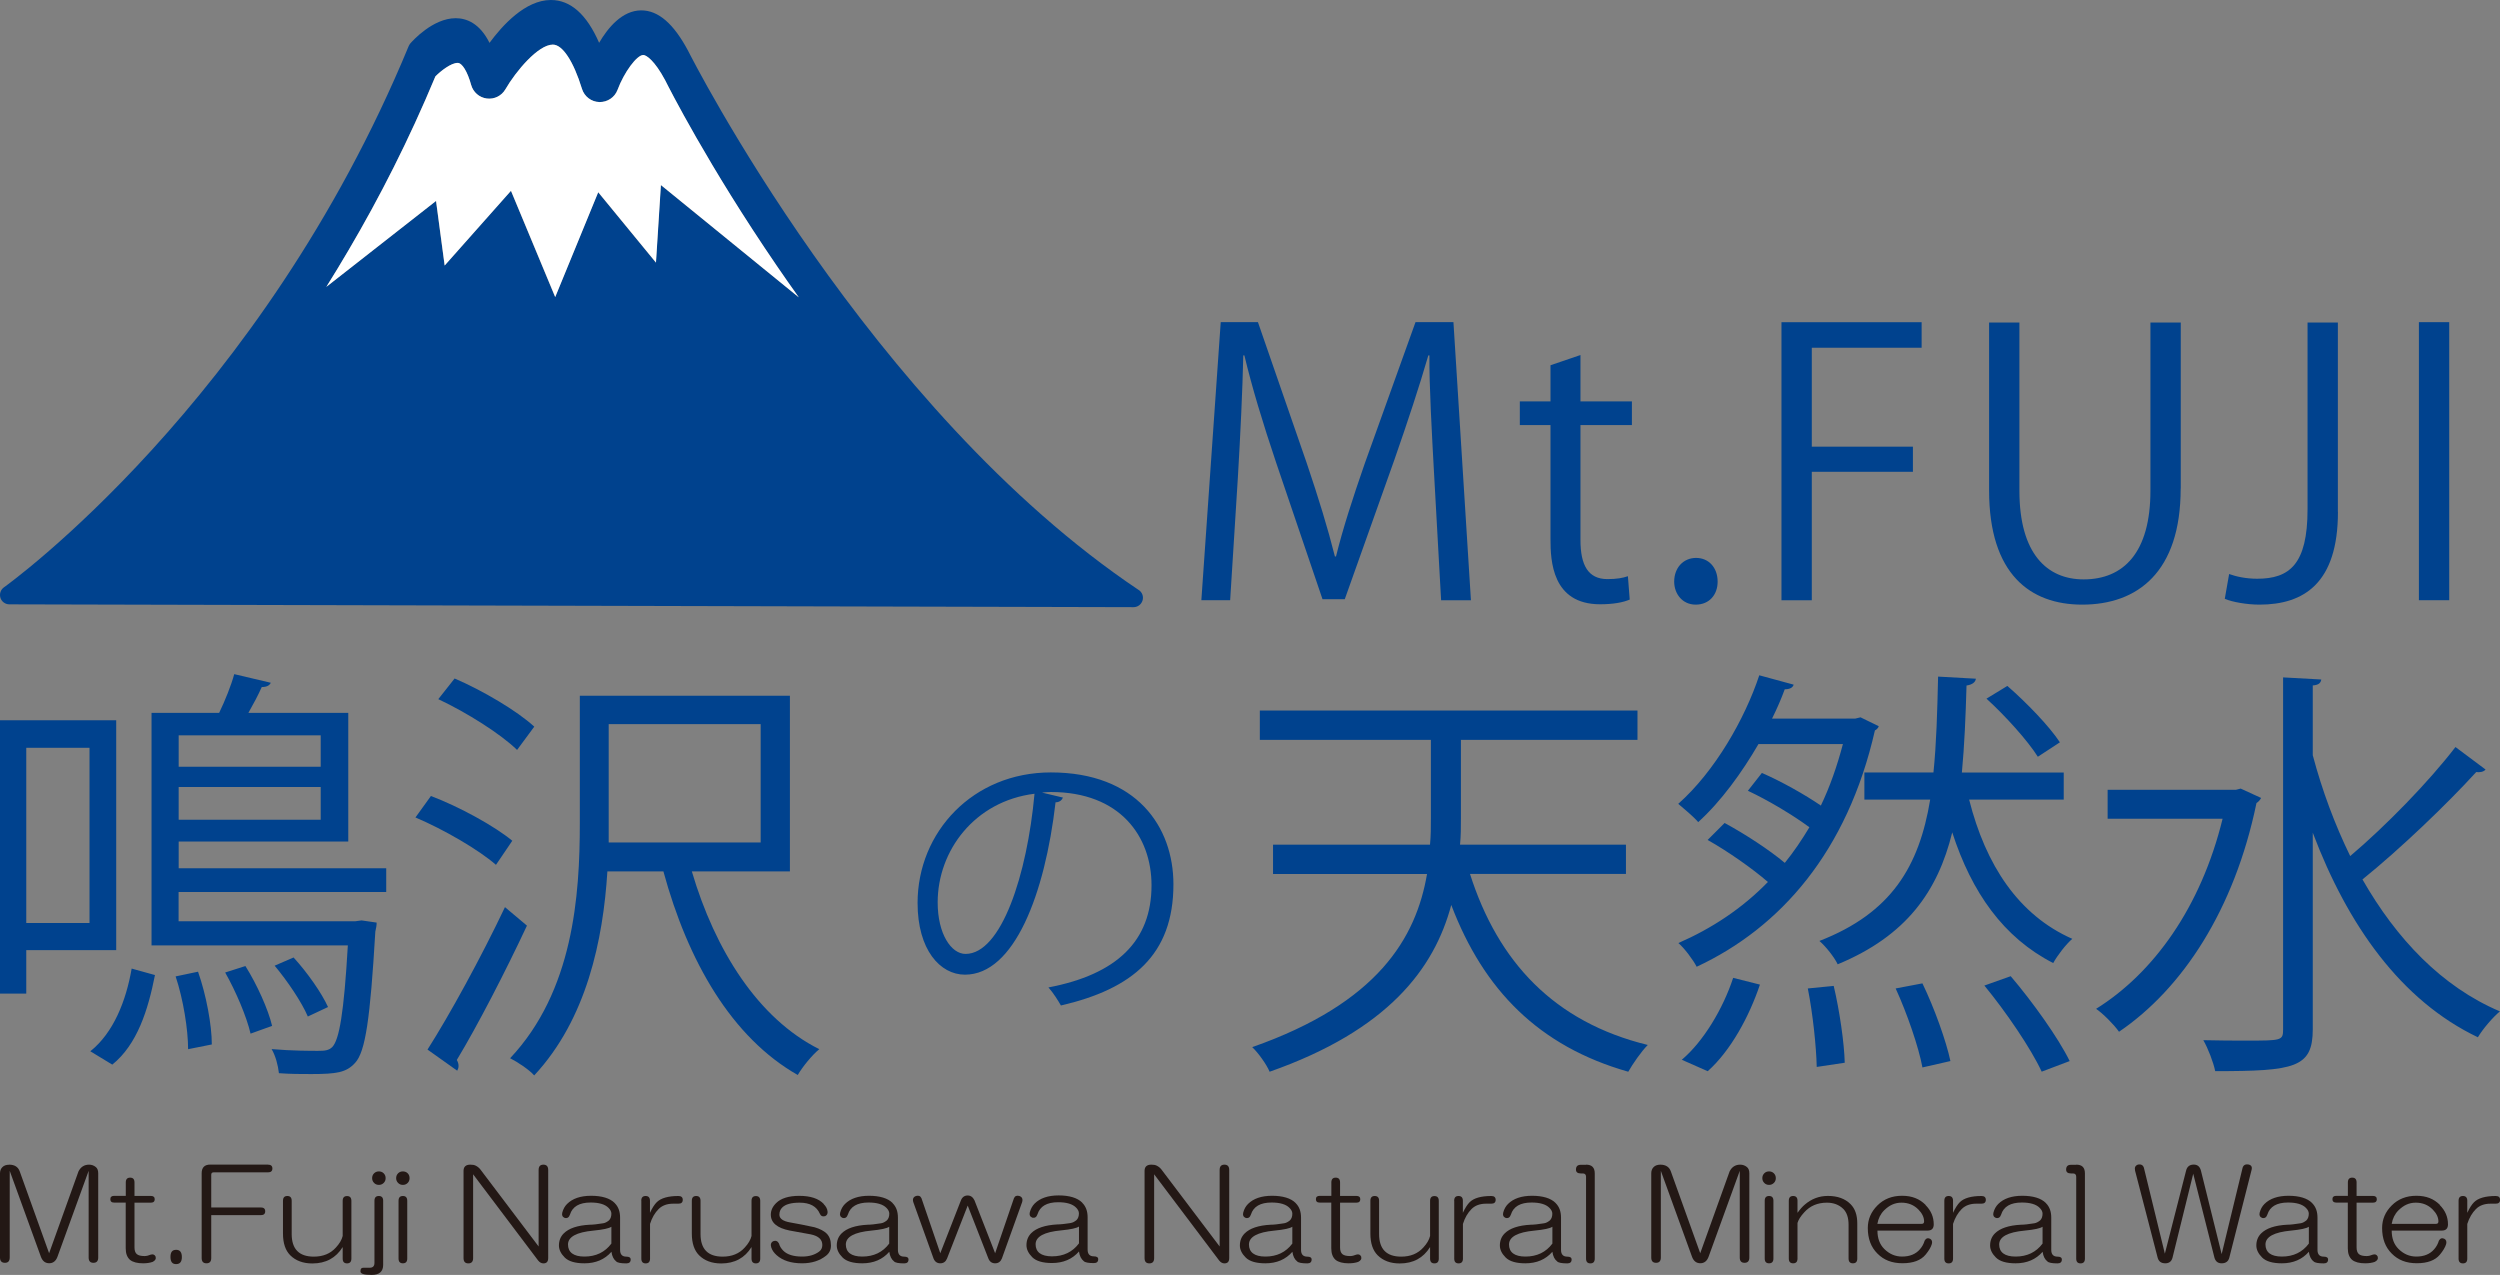 <?xml version="1.0" encoding="UTF-8"?>
<svg id="_レイヤー_2" data-name="レイヤー 2" xmlns="http://www.w3.org/2000/svg" viewBox="0 0 344.63 175.75">
  <rect x="0" y="0" width="344.63" height="175.75" fill="#808080" stroke="none"/>
  <defs>
    <style>
      .cls-1 {
        fill: #fff;
      }

      .cls-2 {
        fill: #00428e;
      }

      .cls-3 {
        fill: #231815;
      }
    </style>
  </defs>
  <g id="icn">
    <g id="logo_color">
      <g>
        <g>
          <path class="cls-2" d="M224.17,120.47h-21.53c3.86,12.11,11.58,20.42,24.51,23.58-.88.88-2.05,2.57-2.69,3.69-12.34-3.51-19.95-11.29-24.4-22.99-2.34,8.78-8.72,17.26-25.04,22.99-.41-.99-1.58-2.63-2.4-3.39,17.32-6.08,22.58-15.03,24.1-23.87h-21.23v-4.04h21.64c.12-1.23.12-2.46.12-3.63v-10.82h-23.58v-4.04h52.06v4.04h-24.34v10.82c0,1.17,0,2.4-.12,3.63h22.87v4.04Z"/>
          <path class="cls-2" d="M256.47,98.88l2.52,1.23c-.06.23-.29.47-.53.58-3.8,16.73-13.04,27.2-24.57,32.58-.47-.93-1.7-2.57-2.52-3.27,4.56-1.99,8.77-4.74,12.34-8.42-2.17-1.87-5.5-4.21-8.31-5.79l2.34-2.34c2.81,1.52,6.14,3.69,8.3,5.5,1.23-1.52,2.34-3.16,3.39-4.91-2.22-1.64-5.62-3.69-8.48-5.03l1.93-2.46c2.69,1.17,5.91,2.98,8.13,4.5,1.23-2.57,2.22-5.38,3.04-8.48h-11.64c-2.28,3.92-5.15,7.9-8.31,10.76-.64-.76-1.99-1.87-2.75-2.52,5.03-4.45,9.18-11.7,11.17-17.72l4.74,1.29c-.12.41-.53.64-1.23.64-.47,1.29-1.05,2.63-1.75,4.04h11.47l.7-.17ZM242.61,135.73c-1.47,4.39-4.04,9.13-7.2,11.94l-3.57-1.58c2.98-2.52,5.68-7.02,7.08-11.29l3.69.93ZM250.44,147.08c-.06-2.75-.53-7.31-1.23-10.82l3.57-.35c.82,3.45,1.46,7.96,1.52,10.59l-3.86.58ZM256.99,106.49h9.54c.41-3.98.53-8.37.64-13.22l5.21.29c-.06.47-.47.82-1.29.94-.12,4.27-.29,8.3-.64,11.99h14.04v3.74h-13.04c2.28,9.01,6.79,15.91,14.22,19.19-.88.76-2.05,2.28-2.63,3.34-6.85-3.51-11.23-9.71-13.92-18.02-1.99,8.13-6.32,14.27-15.79,18.19-.47-.99-1.64-2.46-2.52-3.22,9.94-3.86,13.75-10.29,15.27-19.48h-9.07v-3.74ZM265.01,147.14c-.52-2.81-2.11-7.43-3.69-10.88l3.69-.7c1.64,3.39,3.28,7.96,3.86,10.71l-3.86.88ZM281.45,147.73c-1.46-3.16-4.92-8.25-7.9-11.87l3.63-1.29c3.04,3.57,6.55,8.48,8.13,11.7l-3.86,1.46ZM276.71,94.55c2.69,2.34,5.79,5.56,7.25,7.78l-3.04,1.99c-1.4-2.22-4.45-5.61-7.08-8.01l2.87-1.75Z"/>
          <path class="cls-2" d="M308.89,108.71l2.81,1.29c-.12.23-.35.53-.64.7-3.04,14.74-10.24,25.62-18.95,31.53-.7-1-2.22-2.52-3.16-3.16,7.9-4.92,14.45-13.98,17.44-26.21h-15.85v-3.98h17.67l.7-.18ZM318.83,104.15c1.29,4.85,3.04,9.54,5.15,13.86,4.91-4.15,10.88-10.29,14.51-15.03l4.15,3.1c-.29.35-.82.41-1.29.35-4.04,4.44-10.59,10.7-15.68,14.8,4.68,8.19,10.94,14.8,18.95,18.19-.99.82-2.34,2.4-3.04,3.57-10.65-5.09-17.96-15.5-22.76-28.2v27.08c0,5.32-2.46,5.79-13.45,5.79-.23-1.17-.99-3.16-1.64-4.27,2.22.06,4.27.06,5.91.06,4.92,0,5.09,0,5.09-1.58v-48.49l5.26.29c-.06.47-.35.76-1.17.82v9.65Z"/>
          <path class="cls-2" d="M16.02,130.98H3.62v5.99H0v-37.68h16.02v31.69ZM12.34,103.09H3.62v24.15h8.72v-24.15ZM21.36,134.42c-.95,4.81-2.43,9.55-5.88,12.34l-3.03-1.84c3.2-2.55,4.93-6.95,5.7-11.4l3.2.89ZM53.23,122.96h-28.61v4.04h24.33l.89-.12,2.08.3c0,.36-.06.77-.18,1.24-.71,12.05-1.36,16.56-2.79,18.1-1.19,1.31-2.49,1.54-6.05,1.54-1.31,0-2.91,0-4.45-.12-.12-1.07-.47-2.43-1.01-3.32,2.79.24,5.4.24,6.41.24.95,0,1.48-.06,1.96-.53.95-1.01,1.6-4.63,2.14-14.01h-27.06v-32.05h9.32c.83-1.72,1.66-3.8,2.08-5.34l5.04,1.19c-.18.36-.53.59-1.25.59-.47,1.07-1.13,2.31-1.84,3.56h13.77v17.74h-23.38v3.68h28.61v3.26ZM25.93,144.63c0-2.67-.65-6.83-1.72-10.03l3.09-.65c1.13,3.21,1.9,7.36,1.9,10.03l-3.26.65ZM44.21,101.37h-19.58v4.33h19.58v-4.33ZM24.63,113h19.58v-4.51h-19.58v4.51ZM34.54,142.49c-.53-2.31-2.02-5.82-3.5-8.43l2.79-.89c1.6,2.55,3.15,5.99,3.68,8.25l-2.97,1.07ZM42.43,140.12c-.83-1.96-2.79-4.87-4.57-7l2.61-1.13c1.9,2.08,3.86,4.87,4.75,6.83l-2.79,1.31Z"/>
          <path class="cls-2" d="M59.4,109.73c3.92,1.48,8.78,4.15,11.22,6.17l-2.25,3.32c-2.38-2.08-7.18-4.87-11.1-6.53l2.14-2.97ZM58.93,144.69c3.03-4.75,7.42-12.76,10.68-19.64l3.03,2.55c-2.97,6.35-6.83,13.83-9.67,18.52.18.3.24.54.24.83,0,.24-.06.41-.18.65l-4.09-2.91ZM62.67,93.53c3.86,1.66,8.6,4.45,10.98,6.64l-2.37,3.21c-2.25-2.2-6.94-5.16-10.86-7l2.25-2.85ZM108.9,120.12h-13.53c3.2,10.86,9.14,20.3,17.57,24.51-1.01.83-2.31,2.43-2.97,3.56-9.08-5.16-15.13-15.61-18.52-28.07h-7.72c-.59,9.44-2.85,20.36-10.09,28.13-.65-.77-2.37-1.9-3.32-2.37,8.72-9.26,9.61-22.43,9.61-32.4v-17.57h28.96v24.21ZM83.91,116.14h20.95v-16.32h-20.95v16.32Z"/>
          <path class="cls-2" d="M156.97,81.33C119.83,56.46,95.13,7.55,94.87,7.03c-2-3.77-4.12-5.6-6.47-5.6-2.63,0-4.6,2.4-5.81,4.47-1.71-3.92-3.94-5.9-6.65-5.9-3.52,0-6.69,3.5-8.46,5.91-1.37-2.75-3.22-3.4-4.66-3.4-3.15,0-5.94,3.12-6.25,3.47-.09.11-.16.23-.22.35C36.03,55.51.9,80.71.55,80.96c-.46.32-.66.91-.49,1.45.17.54.67.9,1.23.9l154.97.39c.57,0,1.07-.37,1.24-.92.17-.54-.04-1.13-.52-1.45M91.09,25.51l-.68,10.69-7.96-9.7-5.93,14.46-6.09-14.65-9.14,10.3-.33-2.46-.86-6.45-.17.14-14.95,11.71c1.03-1.64,2.06-3.35,3.08-5.08,4.24-7.22,8.31-15.19,11.96-23.94.75-.75,2.16-1.86,3.07-1.86.61,0,1.34,1.19,1.86,3.04.28,1,1.13,1.74,2.16,1.87,1.03.14,2.04-.37,2.56-1.27,1.44-2.48,4.52-6.16,6.54-6.16,1.34,0,2.84,2.28,4.01,6.1.33,1.06,1.29,1.79,2.4,1.82,1.11.02,2.11-.65,2.5-1.68.91-2.43,2.67-4.81,3.55-4.81.4,0,1.56.74,3.02,3.49.47.94,5.92,11.73,15.38,25.57.97,1.42,1.98,2.87,3.04,4.35l-19.01-15.48Z"/>
          <path class="cls-1" d="M60.11,27.69l.86,6.45.33,2.46,9.14-10.3,6.1,14.65,5.93-14.45,7.96,9.7.68-10.69,19.01,15.48c-1.06-1.48-2.07-2.93-3.04-4.35-9.46-13.84-14.91-24.63-15.38-25.57-1.46-2.74-2.61-3.49-3.02-3.49-.89,0-2.65,2.38-3.55,4.81-.39,1.04-1.39,1.7-2.5,1.68-1.11-.03-2.07-.76-2.4-1.82-1.18-3.82-2.68-6.1-4.02-6.1-2.02,0-5.1,3.67-6.54,6.16-.52.9-1.53,1.4-2.56,1.27-1.03-.13-1.88-.87-2.16-1.87-.51-1.85-1.24-3.04-1.86-3.04-.91,0-2.32,1.1-3.07,1.86-3.64,8.75-7.71,16.72-11.96,23.94-1.02,1.73-2.04,3.43-3.08,5.08l14.95-11.71.17-.13Z"/>
        </g>
        <path class="cls-2" d="M146.53,109.95c-.16.37-.49.65-1.02.65-1.47,12.7-5.71,23.76-12.49,23.76-3.43,0-6.53-3.43-6.53-9.88,0-9.79,7.64-18,18.37-18,11.8,0,16.9,7.47,16.9,15.43,0,9.71-5.63,14.41-15.51,16.7-.37-.65-1.06-1.76-1.72-2.49,9.39-1.79,14.21-6.37,14.21-14.08,0-6.74-4.33-12.86-13.88-12.86-.41,0-.86.04-1.22.08l2.9.69ZM142.61,109.42c-8.25,1.02-13.35,7.84-13.35,14.98,0,4.37,1.88,7.1,3.84,7.1,4.94,0,8.49-10.9,9.51-22.08"/>
      </g>
      <g>
        <path class="cls-2" d="M202.78,82.75h-4.12l-.96-17.26c-.3-5.48-.7-12.58-.65-16.5h-.15c-1.26,4.33-2.82,9.06-4.68,14.39l-6.84,19.22h-3.07l-6.39-18.82c-1.86-5.53-3.32-10.36-4.38-14.79h-.15c-.1,4.68-.4,11.02-.75,16.9l-1.06,16.85h-3.97l2.67-38.33h5.13l6.74,19.47c1.61,4.78,2.87,8.85,3.87,12.83h.15c.96-3.87,2.26-7.9,3.97-12.83l6.99-19.47h5.23l2.41,38.33Z"/>
        <path class="cls-2" d="M213.74,50.35l4.13-1.41v6.39h7.09v3.27h-7.09v15.85c0,3.47,1.06,5.38,3.72,5.38,1.26,0,2.11-.15,2.82-.4l.25,3.22c-.91.4-2.31.65-4.08.65-6.64,0-6.84-6.04-6.84-8.95v-15.75h-4.23v-3.27h4.23v-4.98Z"/>
        <path class="cls-2" d="M230.79,80.18c0-1.91,1.26-3.27,3.02-3.27s2.97,1.36,2.97,3.27c0,1.81-1.16,3.17-3.02,3.17s-2.97-1.51-2.97-3.17Z"/>
        <path class="cls-2" d="M245.58,82.75v-38.33h19.32v3.52h-15.14v13.63h13.94v3.47h-13.94v17.71h-4.18Z"/>
        <path class="cls-2" d="M300.61,67.35c0,11.52-5.94,16-13.58,16-7.14,0-12.83-4.18-12.83-15.75v-23.14h4.18v23.19c0,8.7,3.82,12.22,8.85,12.22,5.53,0,9.21-3.72,9.21-12.22v-23.19h4.18v22.89Z"/>
        <path class="cls-2" d="M322.29,70.57c0,9.81-4.68,12.78-10.82,12.78-1.71,0-3.72-.35-4.78-.8l.6-3.42c.96.35,2.31.65,3.87.65,4.43,0,6.94-1.96,6.94-9.56v-25.76h4.18v26.11Z"/>
        <path class="cls-2" d="M333.45,44.41h4.18v38.33h-4.18v-38.33Z"/>
      </g>
      <g>
        <g>
          <path class="cls-3" d="M36.95,160.55c.4,0,.6.18.6.53s-.2.53-.6.53h-7.5c-.22,0-.33.11-.33.33v4.51h6.84c.4,0,.6.18.6.53s-.2.53-.6.53h-6.84v5.91c0,.49-.22.73-.66.73s-.66-.24-.66-.73v-11.68c0-.8.4-1.2,1.19-1.2h7.97Z"/>
          <path class="cls-3" d="M39.01,165.53c0-.44.2-.66.6-.66s.6.22.6.66v4.58c0,2.08,1.02,3.12,3.05,3.12,1.28,0,2.3-.42,3.05-1.26.49-.53.8-1.06.93-1.59v-4.84c0-.44.2-.66.6-.66s.6.22.6.66v7.96c0,.44-.2.66-.6.66s-.6-.22-.6-.66v-1.59c-.93,1.5-2.32,2.26-4.18,2.26-1.28,0-2.3-.38-3.05-1.13-.66-.66-1-1.66-1-2.99v-4.51Z"/>
          <path class="cls-3" d="M51.62,165.53c0-.44.2-.66.6-.66s.6.22.6.66v8.83c0,.93-.53,1.39-1.59,1.39-.53,0-.93-.04-1.2-.13-.26-.09-.38-.24-.33-.46,0-.27.13-.4.4-.4h.86c.44,0,.66-.22.66-.67v-8.56ZM52.89,161.74c.18.18.27.4.27.67s-.09.49-.27.66c-.18.18-.4.27-.66.27s-.49-.09-.66-.27c-.18-.18-.27-.4-.27-.66s.09-.49.27-.67c.18-.17.4-.26.66-.26s.49.09.66.26"/>
          <path class="cls-3" d="M56.2,161.74c.18.18.26.4.26.67s-.09.49-.26.66c-.18.18-.4.27-.66.27s-.49-.09-.66-.27c-.18-.18-.27-.4-.27-.66s.09-.49.27-.67c.18-.18.4-.26.66-.26s.49.09.66.26M54.94,165.53c0-.44.2-.66.6-.66s.6.22.6.66v7.96c0,.44-.2.66-.6.66s-.6-.22-.6-.66v-7.96Z"/>
          <path class="cls-3" d="M63.9,161.41c0-.57.31-.86.93-.86.31,0,.55.04.73.13.27.13.49.31.66.53l8.03,10.62v-10.55c0-.49.22-.73.66-.73s.66.25.66.73v12.15c0,.49-.22.73-.66.73-.27,0-.51-.13-.73-.4l-8.96-11.88v11.55c0,.49-.22.73-.66.73s-.66-.24-.66-.73v-12.01Z"/>
          <path class="cls-3" d="M84.75,165.86c.49.49.73,1.15.73,1.99v4.45c0,.62.29.93.86.93.4,0,.6.13.6.4,0,.35-.2.53-.6.53-.75,0-1.22-.09-1.39-.27-.35-.27-.58-.71-.66-1.33-.93,1.06-2.17,1.59-3.72,1.59-1.28,0-2.19-.27-2.72-.8-.53-.53-.8-1.08-.8-1.66,0-.66.22-1.22.66-1.66.71-.71,1.9-1.11,3.58-1.2.44,0,1.06-.07,1.86-.2.27-.04.53-.18.8-.4.22-.22.33-.53.33-.93,0-.27-.13-.53-.4-.8-.49-.49-1.31-.73-2.46-.73-1.55,0-2.5.55-2.85,1.66-.13.4-.38.55-.73.46-.31-.13-.42-.37-.33-.73.13-.49.35-.88.66-1.19.75-.75,1.86-1.13,3.32-1.13s2.59.33,3.25,1M84.28,169.11c-.31.22-1.13.4-2.46.53-2.35.22-3.52.86-3.52,1.92s.75,1.66,2.26,1.66c1.59,0,2.83-.6,3.72-1.79v-2.32Z"/>
          <path class="cls-3" d="M88.4,165.53c0-.44.2-.66.6-.66s.6.22.6.66v1.66c.31-.67.62-1.15.93-1.46.58-.57,1.57-.86,2.99-.86.4,0,.6.18.6.53s-.2.53-.6.53h-.73c-.84,0-1.5.25-1.99.73-.53.53-.93,1.22-1.19,2.06v4.78c0,.44-.2.66-.6.66s-.6-.22-.6-.66v-7.96Z"/>
          <path class="cls-3" d="M95.37,165.53c0-.44.2-.66.6-.66s.6.22.6.66v4.58c0,2.08,1.02,3.12,3.05,3.12,1.28,0,2.3-.42,3.05-1.26.49-.53.8-1.06.93-1.59v-4.84c0-.44.2-.66.6-.66s.6.22.6.66v7.96c0,.44-.2.66-.6.66s-.6-.22-.6-.66v-1.59c-.93,1.5-2.32,2.26-4.18,2.26-1.28,0-2.3-.38-3.05-1.13-.66-.66-1-1.66-1-2.99v-4.51Z"/>
          <path class="cls-3" d="M113.55,165.99c.31.31.49.64.53,1,.04.31-.07.53-.33.66-.35.09-.6-.02-.73-.33-.44-1.02-1.37-1.53-2.79-1.53-1.15,0-1.95.22-2.39.66-.27.26-.4.6-.4,1,0,.53.49.89,1.46,1.06,1.02.18,2.15.4,3.39.67.75.22,1.3.51,1.66.86.4.4.6.95.6,1.66,0,.58-.22,1.04-.66,1.39-.89.71-1.99,1.06-3.32,1.06-1.5,0-2.68-.37-3.52-1.13-.35-.31-.6-.66-.73-1.06-.13-.4-.04-.69.27-.86.35-.13.62-.02.8.33.09.35.29.69.6.99.53.53,1.4.8,2.59.8.93,0,1.7-.22,2.32-.67.31-.22.46-.53.46-.93,0-.75-.53-1.24-1.59-1.46l-2.92-.53c-1.73-.35-2.59-1.08-2.59-2.19,0-.57.24-1.11.73-1.59.66-.66,1.73-1,3.19-1,1.55,0,2.68.37,3.39,1.13"/>
          <path class="cls-3" d="M123.05,165.86c.49.49.73,1.15.73,1.99v4.45c0,.62.29.93.86.93.4,0,.6.13.6.4,0,.35-.2.53-.6.53-.75,0-1.22-.09-1.39-.27-.35-.27-.58-.71-.66-1.33-.93,1.06-2.17,1.59-3.72,1.59-1.28,0-2.19-.27-2.72-.8-.53-.53-.8-1.08-.8-1.66,0-.66.22-1.22.66-1.66.71-.71,1.9-1.11,3.59-1.2.44,0,1.06-.07,1.86-.2.27-.04.53-.18.8-.4.22-.22.33-.53.33-.93,0-.27-.13-.53-.4-.8-.49-.49-1.31-.73-2.46-.73-1.55,0-2.5.55-2.85,1.66-.13.4-.38.55-.73.46-.31-.13-.42-.37-.33-.73.13-.49.35-.88.66-1.19.75-.75,1.86-1.13,3.32-1.13s2.59.33,3.25,1M122.58,169.11c-.31.22-1.13.4-2.46.53-2.35.22-3.52.86-3.52,1.92s.75,1.66,2.26,1.66c1.59,0,2.83-.6,3.72-1.79v-2.32Z"/>
          <path class="cls-3" d="M125.9,165.72c-.13-.44,0-.73.4-.86.35-.09.6.02.73.33l2.59,7.57,2.85-7.3c.18-.44.49-.66.93-.66.4,0,.71.22.93.66l2.85,7.3,2.59-7.57c.13-.31.37-.42.73-.33.4.13.53.42.4.86l-2.79,7.77c-.18.44-.49.66-.93.66s-.75-.22-.93-.66l-2.85-7.3-2.85,7.3c-.18.44-.49.66-.93.66s-.75-.22-.93-.66l-2.79-7.77Z"/>
          <path class="cls-3" d="M157.78,161.41c0-.57.31-.86.93-.86.31,0,.55.04.73.13.27.13.49.31.66.53l8.03,10.62v-10.55c0-.49.22-.73.66-.73s.66.25.66.73v12.15c0,.49-.22.73-.66.73-.27,0-.51-.13-.73-.4l-8.96-11.88v11.55c0,.49-.22.73-.66.73s-.66-.24-.66-.73v-12.01Z"/>
          <path class="cls-3" d="M178.62,165.86c.49.49.73,1.15.73,1.99v4.45c0,.62.29.93.86.93.4,0,.6.13.6.4,0,.35-.2.53-.6.53-.75,0-1.22-.09-1.39-.27-.35-.27-.58-.71-.66-1.33-.93,1.06-2.17,1.59-3.72,1.59-1.28,0-2.19-.27-2.72-.8-.53-.53-.8-1.08-.8-1.66,0-.66.22-1.22.66-1.66.71-.71,1.9-1.11,3.58-1.2.44,0,1.06-.07,1.86-.2.26-.04.53-.18.8-.4.22-.22.33-.53.33-.93,0-.27-.13-.53-.4-.8-.49-.49-1.31-.73-2.46-.73-1.55,0-2.5.55-2.85,1.66-.13.4-.38.55-.73.46-.31-.13-.42-.37-.33-.73.13-.49.35-.88.66-1.19.75-.75,1.86-1.13,3.32-1.13s2.59.33,3.25,1M178.15,169.11c-.31.22-1.13.4-2.46.53-2.35.22-3.52.86-3.52,1.92s.75,1.66,2.26,1.66c1.59,0,2.83-.6,3.72-1.79v-2.32Z"/>
          <path class="cls-3" d="M183.53,164.86v-1.86c0-.44.2-.66.6-.66s.6.22.6.66v1.86h2.26c.35,0,.53.16.53.46s-.18.47-.53.47h-2.26v6.17c0,.44.11.75.33.93.22.18.57.26,1.06.26.27,0,.55-.07.86-.2.31-.09.53,0,.66.27.09.31-.04.55-.4.73-.35.13-.8.2-1.33.2-.8,0-1.39-.16-1.79-.47-.4-.35-.6-.88-.6-1.59v-6.31h-1.59c-.36,0-.53-.16-.53-.47s.18-.46.53-.46h1.59Z"/>
          <path class="cls-3" d="M188.91,165.53c0-.44.2-.66.6-.66s.6.22.6.66v4.58c0,2.08,1.02,3.12,3.05,3.12,1.28,0,2.3-.42,3.05-1.26.49-.53.8-1.06.93-1.59v-4.84c0-.44.2-.66.6-.66s.6.22.6.66v7.96c0,.44-.2.66-.6.66s-.6-.22-.6-.66v-1.59c-.93,1.5-2.32,2.26-4.18,2.26-1.28,0-2.3-.38-3.05-1.13-.66-.66-1-1.66-1-2.99v-4.51Z"/>
          <path class="cls-3" d="M200.46,165.53c0-.44.2-.66.6-.66s.6.22.6.66v1.66c.31-.67.62-1.15.93-1.46.57-.57,1.57-.86,2.99-.86.4,0,.6.18.6.53s-.2.53-.6.53h-.73c-.84,0-1.51.25-1.99.73-.53.53-.93,1.22-1.19,2.06v4.78c0,.44-.2.66-.6.66s-.6-.22-.6-.66v-7.96Z"/>
          <path class="cls-3" d="M214.46,165.86c.49.49.73,1.15.73,1.99v4.45c0,.62.29.93.86.93.4,0,.6.13.6.4,0,.35-.2.53-.6.53-.75,0-1.22-.09-1.39-.27-.35-.27-.58-.71-.66-1.33-.93,1.06-2.17,1.59-3.72,1.59-1.28,0-2.19-.27-2.72-.8-.53-.53-.8-1.08-.8-1.66,0-.66.22-1.22.66-1.66.71-.71,1.9-1.11,3.58-1.2.44,0,1.06-.07,1.86-.2.27-.04.53-.18.8-.4.22-.22.33-.53.33-.93,0-.27-.13-.53-.4-.8-.49-.49-1.31-.73-2.46-.73-1.55,0-2.5.55-2.85,1.66-.13.4-.38.55-.73.46-.31-.13-.42-.37-.33-.73.13-.49.35-.88.66-1.19.75-.75,1.86-1.13,3.32-1.13s2.59.33,3.25,1M214,169.11c-.31.22-1.13.4-2.46.53-2.35.22-3.52.86-3.52,1.92s.75,1.66,2.26,1.66c1.59,0,2.83-.6,3.72-1.79v-2.32Z"/>
          <path class="cls-3" d="M218.64,160.55c.8,0,1.2.4,1.2,1.2v11.75c0,.44-.2.66-.6.66s-.6-.22-.6-.66v-11.28c0-.31-.16-.46-.46-.46h-.27c-.44,0-.66-.18-.66-.53,0-.44.22-.66.66-.66h.73Z"/>
          <path class="cls-3" d="M228.87,160.55c.75,0,1.24.31,1.46.93l4.05,11.28,4.05-11.28c.31-.62.8-.93,1.46-.93.35,0,.66.11.93.33.22.18.33.46.33.86v11.61c0,.49-.22.73-.66.73s-.66-.24-.66-.73v-11.95l-4.31,11.88c-.22.57-.6.86-1.13.86s-.91-.29-1.13-.86l-4.31-11.88v11.95c0,.49-.22.73-.66.73s-.66-.24-.66-.73v-11.61c0-.35.11-.64.33-.86.22-.22.53-.33.93-.33"/>
          <path class="cls-3" d="M244.53,161.74c.18.18.27.4.27.67s-.09.49-.27.66c-.18.18-.4.27-.66.27s-.49-.09-.66-.27c-.18-.18-.27-.4-.27-.66s.09-.49.27-.67c.18-.18.4-.26.66-.26s.49.09.66.26M243.27,165.53c0-.44.2-.66.6-.66s.6.22.6.66v7.96c0,.44-.2.66-.6.66s-.6-.22-.6-.66v-7.96Z"/>
          <path class="cls-3" d="M246.59,165.53c0-.44.2-.66.6-.66s.6.22.6.66v1.66c.35-.49.68-.86,1-1.13.93-.8,1.99-1.2,3.19-1.2,1.33,0,2.37.38,3.12,1.13.62.62.93,1.5.93,2.66v4.84c0,.44-.2.66-.6.66s-.6-.22-.6-.66v-4.65c0-.97-.24-1.7-.73-2.19-.58-.57-1.33-.86-2.26-.86-1.28,0-2.32.44-3.12,1.33-.49.53-.8,1.02-.93,1.46v4.91c0,.44-.2.66-.6.66s-.6-.22-.6-.66v-7.96Z"/>
          <path class="cls-3" d="M265.44,166.12c.75.75,1.13,1.64,1.13,2.66,0,.58-.29.86-.86.86h-6.9c0,1.06.31,1.9.93,2.52.71.71,1.53,1.06,2.46,1.06,1.06,0,1.88-.33,2.46-1,.31-.35.53-.75.66-1.2.18-.31.42-.4.73-.26.26.13.35.38.26.73-.13.44-.42.93-.86,1.46-.66.8-1.73,1.19-3.19,1.19s-2.57-.44-3.45-1.33c-.89-.88-1.33-2.06-1.33-3.52,0-1.2.44-2.23,1.33-3.12.88-.88,2.01-1.33,3.39-1.33s2.41.42,3.25,1.26M258.8,168.71h6.11c.22,0,.33-.11.33-.33,0-.57-.27-1.13-.8-1.66-.62-.62-1.39-.93-2.32-.93s-1.68.36-2.39,1.06c-.49.49-.8,1.11-.93,1.86"/>
          <path class="cls-3" d="M268.03,165.53c0-.44.2-.66.6-.66s.6.22.6.66v1.66c.31-.67.62-1.15.93-1.46.57-.57,1.57-.86,2.99-.86.4,0,.6.18.6.53s-.2.53-.6.53h-.73c-.84,0-1.5.25-1.99.73-.53.53-.93,1.22-1.2,2.06v4.78c0,.44-.2.66-.6.66s-.6-.22-.6-.66v-7.96Z"/>
          <path class="cls-3" d="M282.04,165.86c.49.49.73,1.15.73,1.99v4.45c0,.62.29.93.86.93.4,0,.6.13.6.4,0,.35-.2.53-.6.53-.75,0-1.22-.09-1.39-.27-.35-.27-.58-.71-.66-1.33-.93,1.06-2.17,1.59-3.72,1.59-1.28,0-2.19-.27-2.72-.8-.53-.53-.8-1.08-.8-1.66,0-.66.22-1.22.66-1.66.71-.71,1.9-1.11,3.58-1.2.44,0,1.06-.07,1.86-.2.26-.04.53-.18.8-.4.22-.22.33-.53.33-.93,0-.27-.13-.53-.4-.8-.49-.49-1.31-.73-2.46-.73-1.55,0-2.5.55-2.85,1.66-.13.4-.38.55-.73.46-.31-.13-.42-.37-.33-.73.13-.49.35-.88.66-1.19.75-.75,1.86-1.13,3.32-1.13s2.59.33,3.25,1M281.57,169.11c-.31.22-1.13.4-2.46.53-2.35.22-3.52.86-3.52,1.92s.75,1.66,2.26,1.66c1.59,0,2.83-.6,3.72-1.79v-2.32Z"/>
          <path class="cls-3" d="M286.22,160.55c.8,0,1.19.4,1.19,1.2v11.75c0,.44-.2.66-.6.66s-.6-.22-.6-.66v-11.28c0-.31-.16-.46-.46-.46h-.27c-.44,0-.66-.18-.66-.53,0-.44.22-.66.66-.66h.73Z"/>
          <path class="cls-3" d="M294.32,161.34c-.09-.4.04-.67.4-.8.49-.09.77.11.86.6l2.85,11.68,2.92-11.42c.13-.57.49-.86,1.06-.86.53,0,.86.29,1,.86l2.85,11.48,2.85-11.75c.09-.49.37-.68.86-.6.4.09.53.35.4.8l-3.05,12.02c-.13.53-.49.8-1.06.8-.53,0-.86-.27-1-.8l-2.92-11.55-2.85,11.55c-.13.53-.46.8-1,.8-.58,0-.93-.27-1.06-.8l-3.12-12.02Z"/>
          <path class="cls-3" d="M318.74,165.86c.49.49.73,1.15.73,1.99v4.45c0,.62.29.93.86.93.4,0,.6.13.6.4,0,.35-.2.53-.6.53-.75,0-1.22-.09-1.39-.27-.36-.27-.58-.71-.66-1.33-.93,1.06-2.17,1.59-3.72,1.59-1.28,0-2.19-.27-2.72-.8-.53-.53-.8-1.08-.8-1.66,0-.66.22-1.22.66-1.66.71-.71,1.9-1.11,3.58-1.2.44,0,1.06-.07,1.86-.2.27-.04.53-.18.8-.4.22-.22.33-.53.33-.93,0-.27-.13-.53-.4-.8-.49-.49-1.31-.73-2.46-.73-1.55,0-2.5.55-2.85,1.66-.13.4-.38.55-.73.46-.31-.13-.42-.37-.33-.73.13-.49.35-.88.66-1.19.75-.75,1.86-1.13,3.32-1.13s2.59.33,3.25,1M318.28,169.11c-.31.22-1.13.4-2.46.53-2.35.22-3.52.86-3.52,1.92s.75,1.66,2.26,1.66c1.59,0,2.83-.6,3.72-1.79v-2.32Z"/>
          <path class="cls-3" d="M323.66,164.86v-1.86c0-.44.2-.66.6-.66s.6.22.6.66v1.86h2.26c.35,0,.53.16.53.46s-.18.47-.53.47h-2.26v6.17c0,.44.11.75.33.93.22.18.57.26,1.06.26.27,0,.55-.07.86-.2.31-.09.53,0,.66.27.09.31-.04.55-.4.73-.35.13-.8.2-1.33.2-.8,0-1.39-.16-1.79-.47-.4-.35-.6-.88-.6-1.59v-6.31h-1.59c-.35,0-.53-.16-.53-.47s.18-.46.53-.46h1.59Z"/>
          <path class="cls-3" d="M336.33,166.12c.75.75,1.13,1.64,1.13,2.66,0,.58-.29.86-.86.86h-6.9c0,1.06.31,1.9.93,2.52.71.71,1.53,1.06,2.46,1.06,1.06,0,1.88-.33,2.46-1,.31-.35.53-.75.66-1.2.18-.31.42-.4.73-.26.27.13.35.38.27.73-.13.44-.42.93-.86,1.46-.66.8-1.73,1.19-3.19,1.19s-2.57-.44-3.45-1.33c-.89-.88-1.33-2.06-1.33-3.52,0-1.2.44-2.23,1.33-3.12.88-.88,2.01-1.33,3.39-1.33s2.41.42,3.25,1.26M329.7,168.71h6.11c.22,0,.33-.11.33-.33,0-.57-.27-1.13-.8-1.66-.62-.62-1.39-.93-2.32-.93s-1.68.36-2.39,1.06c-.49.49-.8,1.11-.93,1.86"/>
          <path class="cls-3" d="M338.92,165.53c0-.44.2-.66.6-.66s.6.22.6.66v1.66c.31-.67.62-1.15.93-1.46.57-.57,1.57-.86,2.99-.86.4,0,.6.18.6.53s-.2.53-.6.53h-.73c-.84,0-1.5.25-1.99.73-.53.53-.93,1.22-1.2,2.06v4.78c0,.44-.2.66-.6.66s-.6-.22-.6-.66v-7.96Z"/>
          <path class="cls-3" d="M149.2,165.82c.49.49.73,1.15.73,1.99v4.45c0,.62.29.93.86.93.4,0,.6.13.6.4,0,.35-.2.53-.6.53-.75,0-1.22-.09-1.39-.27-.35-.27-.58-.71-.66-1.33-.93,1.06-2.17,1.59-3.72,1.59-1.28,0-2.19-.27-2.72-.8-.53-.53-.8-1.08-.8-1.66,0-.66.22-1.22.66-1.66.71-.71,1.9-1.1,3.58-1.2.44,0,1.06-.07,1.86-.2.27-.04.53-.18.8-.4.22-.22.33-.53.33-.93,0-.27-.13-.53-.4-.8-.49-.49-1.31-.73-2.46-.73-1.55,0-2.5.55-2.85,1.66-.13.4-.38.55-.73.46-.31-.13-.42-.37-.33-.73.13-.49.35-.88.66-1.2.75-.75,1.86-1.13,3.32-1.13s2.59.33,3.25,1M148.74,169.08c-.31.22-1.13.4-2.46.53-2.35.22-3.52.86-3.52,1.92s.75,1.66,2.26,1.66c1.59,0,2.83-.6,3.72-1.79v-2.32Z"/>
        </g>
        <g>
          <path class="cls-3" d="M17.34,164.86v-1.86c0-.44.2-.66.6-.66s.6.22.6.66v1.86h2.26c.35,0,.53.16.53.46s-.18.47-.53.47h-2.26v6.17c0,.44.11.75.33.93.22.18.57.26,1.06.26.26,0,.55-.07.86-.2.31-.09.53,0,.66.27.09.31-.04.55-.4.73-.36.13-.8.2-1.33.2-.8,0-1.39-.16-1.79-.47-.4-.35-.6-.88-.6-1.59v-6.31h-1.59c-.36,0-.53-.16-.53-.47s.18-.46.53-.46h1.59Z"/>
          <path class="cls-3" d="M1.26,160.55c.75,0,1.24.31,1.46.93l4.05,11.28,4.05-11.28c.31-.62.8-.93,1.46-.93.35,0,.66.11.93.33.22.18.33.46.33.86v11.61c0,.49-.22.73-.66.73s-.66-.24-.66-.73v-11.95l-4.31,11.88c-.22.57-.6.86-1.13.86s-.91-.29-1.13-.86l-4.31-11.88v11.95c0,.49-.22.73-.66.73S0,173.84,0,173.36v-11.61c0-.35.11-.64.33-.86.22-.22.53-.33.93-.33"/>
          <path class="cls-3" d="M24.29,172.29c.52,0,.78.34.78,1s-.27.97-.8.97-.77-.33-.77-1,.26-.97.78-.97Z"/>
        </g>
      </g>
    </g>
  </g>
</svg>